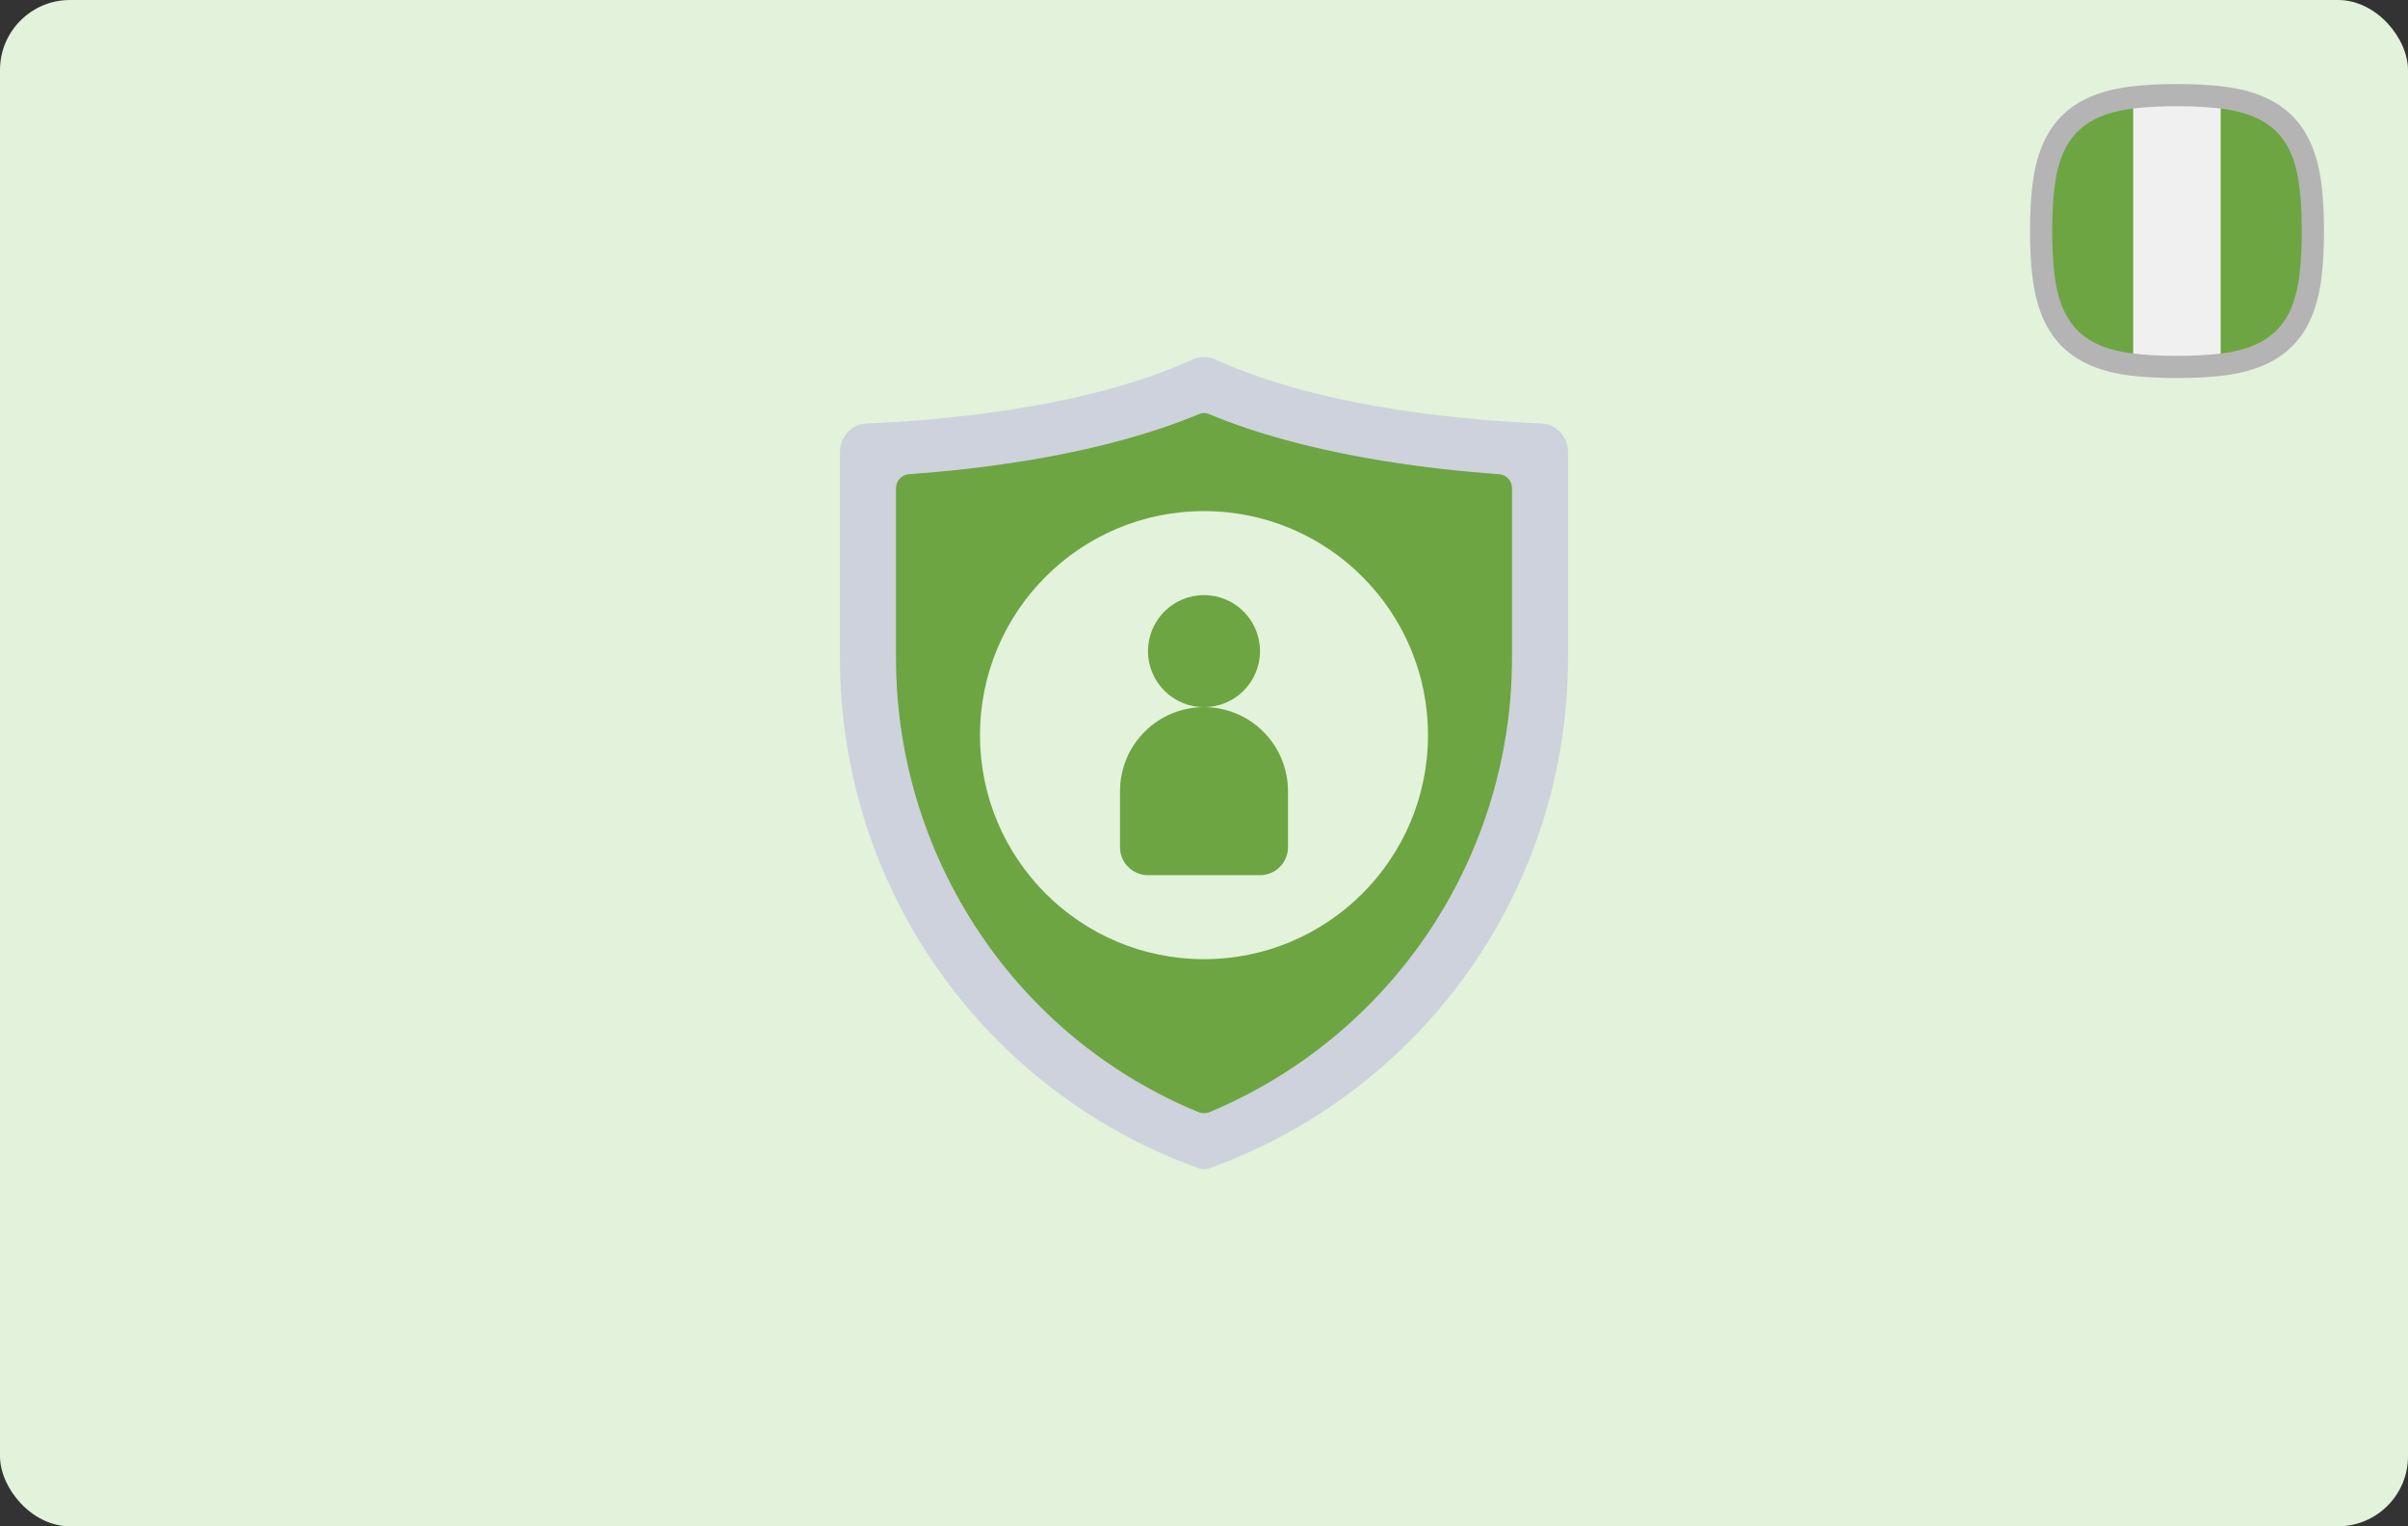 <svg xmlns="http://www.w3.org/2000/svg" width="344" height="218" viewBox="0 0 344 218" fill="none"><rect x="0" y="0" width="344" height="218" fill="#333333" stroke="none"/><rect width="344" height="218" rx="10" fill="#E2F2DB"></rect><g clip-path="url(#clip0_3571_65)"><path fill-rule="evenodd" clip-rule="evenodd" d="M304.761 14.607C302.955 14.833 301.202 15.226 299.61 15.93C297.053 17.028 295.032 19.05 293.934 21.607C292.533 24.773 292.364 28.571 292.292 32.17C292.281 32.724 292.281 33.27 292.292 33.824C292.364 37.423 292.533 41.22 293.934 44.387C295.032 46.944 297.053 48.965 299.61 50.064C301.203 50.769 302.955 51.162 304.761 51.387V14.607Z" fill="#6DA542"></path><path fill-rule="evenodd" clip-rule="evenodd" d="M310.173 14.289C308.383 14.325 306.546 14.384 304.761 14.608V51.386C306.546 51.609 308.384 51.669 310.173 51.705C310.726 51.716 311.273 51.716 311.826 51.705C313.616 51.669 315.453 51.61 317.238 51.386V14.608C315.453 14.385 313.615 14.326 311.826 14.289C311.273 14.278 310.726 14.278 310.173 14.289Z" fill="#F1F0F0"></path><path fill-rule="evenodd" clip-rule="evenodd" d="M317.239 51.387C319.045 51.161 320.798 50.768 322.39 50.064C324.94 48.968 326.969 46.941 328.066 44.387C329.467 41.221 329.636 37.423 329.708 33.824C329.713 33.556 329.716 33.289 329.716 33.023V32.997V32.971C329.716 32.704 329.714 32.437 329.708 32.169C329.636 28.57 329.467 24.773 328.066 21.606C326.968 19.049 324.947 17.028 322.39 15.929C320.797 15.225 319.045 14.832 317.239 14.606V51.387Z" fill="#6DA542"></path><path fill-rule="evenodd" clip-rule="evenodd" d="M304.697 15.509C297.305 16.441 294.347 20.045 293.509 26.697C293.061 30.251 293.061 35.749 293.509 39.304C294.44 46.693 298.048 49.654 304.697 50.492C308.251 50.939 313.75 50.939 317.304 50.492C324.692 49.561 327.654 45.951 328.492 39.304C328.939 35.749 328.939 30.251 328.492 26.697C327.654 20.048 324.693 16.44 317.304 15.509C313.75 15.061 308.251 15.061 304.697 15.509ZM304.3 12.365C308.159 11.878 313.841 11.878 317.701 12.365C326.609 13.487 330.616 18.21 331.635 26.299C332.121 30.159 332.121 35.84 331.635 39.7C330.616 47.788 326.608 52.512 317.701 53.634C313.841 54.12 308.159 54.12 304.3 53.634C296.21 52.616 291.488 48.61 290.365 39.701C289.878 35.841 289.878 30.159 290.365 26.299C291.385 18.204 295.384 13.489 304.3 12.365Z" fill="#B4B4B4"></path></g><path d="M220.166 60.475C221.198 60.518 222.173 60.959 222.888 61.704C223.602 62.45 224.001 63.443 224 64.475V94.025C224.001 109.976 219.072 125.537 209.889 138.578C200.705 151.62 187.716 161.505 172.698 166.88C172.245 167.04 171.751 167.04 171.298 166.88C156.277 161.511 143.284 151.627 134.1 138.584C124.916 125.542 119.991 109.977 120 94.025V64.475C119.999 63.443 120.398 62.45 121.112 61.704C121.827 60.959 122.802 60.518 123.834 60.475C132.6 60.139 154.58 58.58 170.302 51.371C170.835 51.125 171.415 50.997 172.002 50.997C172.589 50.997 173.169 51.125 173.702 51.371C189.42 58.58 211.4 60.139 220.166 60.475Z" fill="#CED2DC"></path><path d="M172.78 158.848C172.282 159.05 171.724 159.05 171.226 158.848C158.983 153.817 148.437 145.384 140.836 134.546C132.456 122.643 127.971 108.435 128 93.878V69.742C127.995 69.234 128.183 68.743 128.526 68.369C128.869 67.994 129.342 67.765 129.848 67.726C140.348 66.988 157.448 64.926 171.262 59.15C171.496 59.051 171.747 59 172 59C172.254 59 172.505 59.051 172.738 59.15C186.552 64.922 203.652 66.988 214.152 67.726C214.659 67.765 215.131 67.994 215.475 68.369C215.818 68.743 216.006 69.234 216 69.742V93.878C216.019 107.766 211.924 121.347 204.232 132.91C196.54 144.473 185.596 153.498 172.78 158.848Z" fill="#6DA542"></path><path d="M172 137C189.673 137 204 122.673 204 105C204 87.327 189.673 73 172 73C154.327 73 140 87.327 140 105C140 122.673 154.327 137 172 137Z" fill="#E2F2DB"></path><path d="M172 101C176.418 101 180 97.418 180 93C180 88.582 176.418 85 172 85C167.582 85 164 88.582 164 93C164 97.418 167.582 101 172 101Z" fill="#6DA542"></path><path d="M172 101C175.183 101 178.235 102.264 180.485 104.515C182.736 106.765 184 109.817 184 113V121C184 122.061 183.579 123.078 182.828 123.828C182.078 124.579 181.061 125 180 125H164C162.939 125 161.922 124.579 161.172 123.828C160.421 123.078 160 122.061 160 121V113C160 109.817 161.264 106.765 163.515 104.515C165.765 102.264 168.817 101 172 101Z" fill="#6DA542"></path><defs><clipPath id="clip0_3571_65"><rect width="42" height="42" fill="white" transform="translate(290 12)"></rect></clipPath></defs></svg>